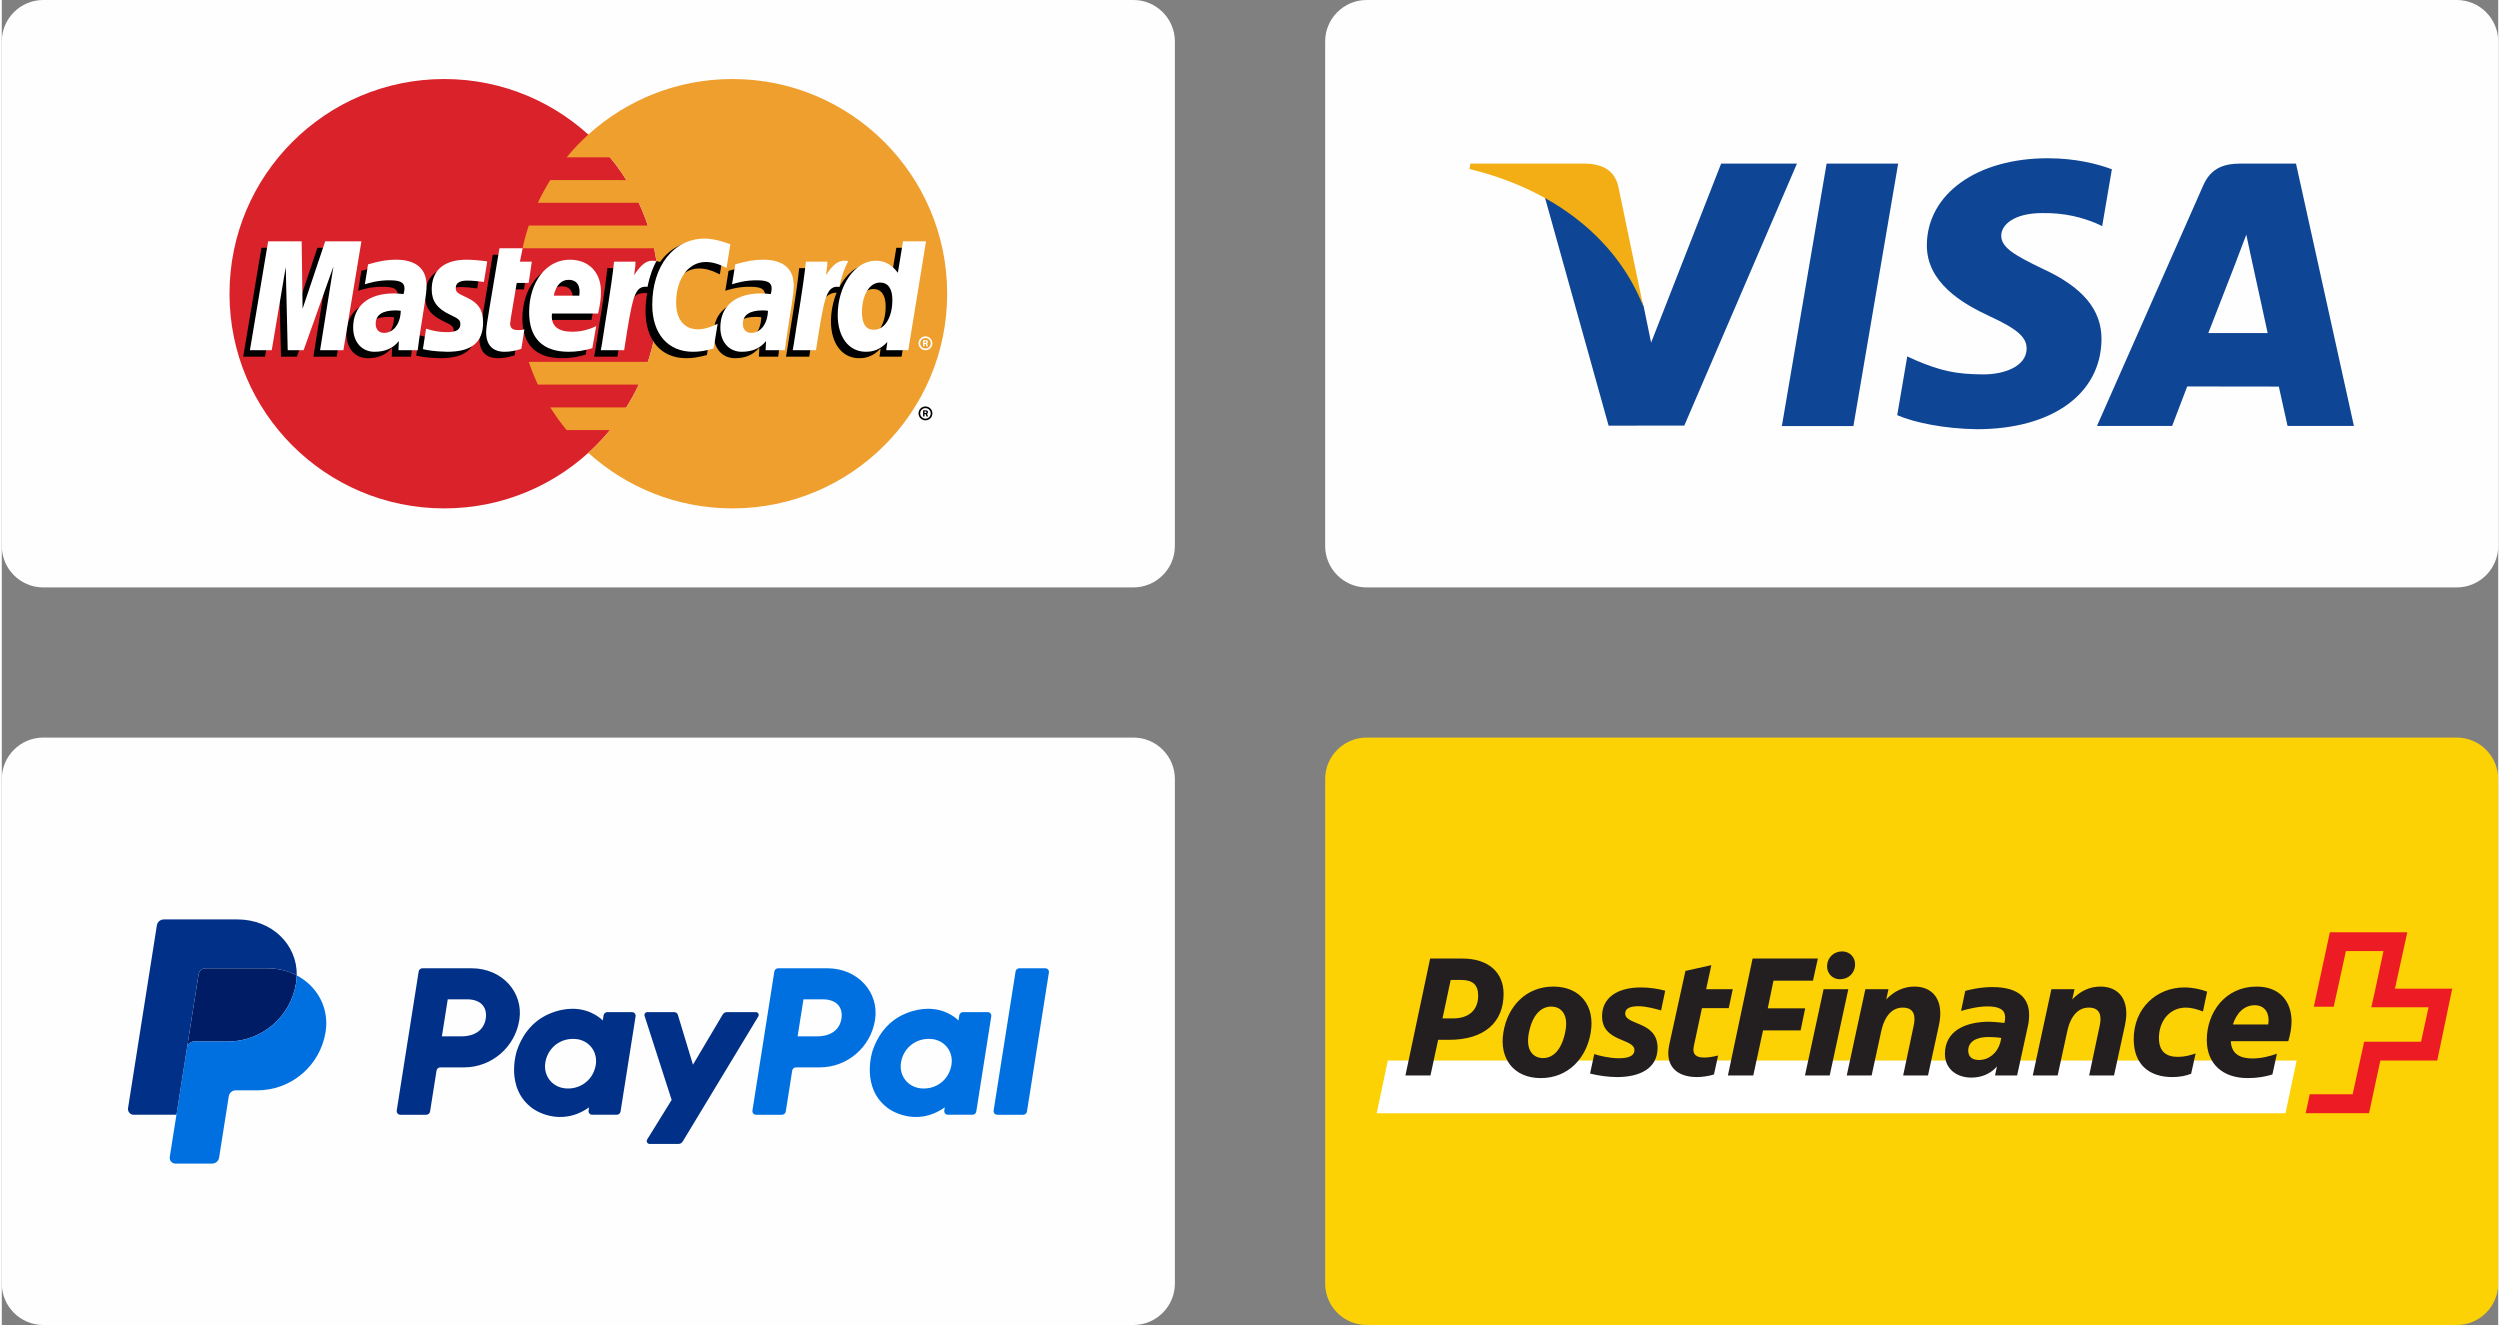 <?xml version="1.0" encoding="UTF-8"?> <svg xmlns="http://www.w3.org/2000/svg" xmlns:xlink="http://www.w3.org/1999/xlink" xmlns:xodm="http://www.corel.com/coreldraw/odm/2003" xmlns:v="https://vecta.io/nano" xml:space="preserve" width="600px" height="318px" version="1.0" style="shape-rendering:geometricPrecision; text-rendering:geometricPrecision; image-rendering:optimizeQuality; fill-rule:evenodd; clip-rule:evenodd" viewBox="0 0 613.8 325.78"><rect x="0" y="0" width="613.8" height="325.78" fill="#808080" stroke="none"/> <defs> <style type="text/css"> .fil0 {fill:#FEFEFE} .fil6 {fill:black;fill-rule:nonzero} .fil12 {fill:#001C64;fill-rule:nonzero} .fil10 {fill:#003087;fill-rule:nonzero} .fil11 {fill:#0070E0;fill-rule:nonzero} .fil2 {fill:#0E4595;fill-rule:nonzero} .fil9 {fill:#231F20;fill-rule:nonzero} .fil4 {fill:#D9222A;fill-rule:nonzero} .fil8 {fill:#ED1C24;fill-rule:nonzero} .fil5 {fill:#EE9F2D;fill-rule:nonzero} .fil3 {fill:#F2AE14;fill-rule:nonzero} .fil1 {fill:#FCD205;fill-rule:nonzero} .fil7 {fill:white;fill-rule:nonzero} </style> </defs> <g id="Layer_x0020_1">  <path class="fil0" d="M10.18 0l268.07 0c5.6,0 10.18,4.58 10.18,10.18l0 124.07c0,5.6 -4.59,10.18 -10.18,10.18l-268.07 0c-5.6,0 -10.18,-4.58 -10.18,-10.18l0 -124.07c0,-5.6 4.58,-10.18 10.18,-10.18z"></path> <path class="fil0" d="M335.56 0l268.06 0c5.6,0 10.18,4.58 10.18,10.18l0 124.07c0,5.6 -4.58,10.18 -10.18,10.18l-268.06 0c-5.6,0 -10.18,-4.58 -10.18,-10.18l0 -124.07c0,-5.6 4.58,-10.18 10.18,-10.18z"></path> <path class="fil0" d="M10.18 181.35l268.07 0c5.6,0 10.18,4.58 10.18,10.18l0 124.07c0,5.6 -4.59,10.18 -10.18,10.18l-268.07 0c-5.6,0 -10.18,-4.58 -10.18,-10.18l0 -124.07c0,-5.6 4.58,-10.18 10.18,-10.18z"></path> <path class="fil1" d="M335.56 181.35l268.06 0c5.6,0 10.18,4.58 10.18,10.18l0 124.07c0,5.6 -4.58,10.18 -10.18,10.18l-268.06 0c-5.6,0 -10.18,-4.58 -10.18,-10.18l0 -124.07c0,-5.6 4.58,-10.18 10.18,-10.18z"></path> <g id="_2240294333024"> <g> <path class="fil2" d="M437.67 104.76l11 -64.53 17.59 0 -11 64.53 -17.59 0zm81.14 -63.14c-3.48,-1.31 -8.94,-2.71 -15.76,-2.71 -17.39,0 -29.63,8.75 -29.73,21.29 -0.1,9.28 8.74,14.45 15.41,17.54 6.85,3.16 9.15,5.18 9.12,8.01 -0.05,4.32 -5.47,6.3 -10.53,6.3 -7.04,0 -10.78,-0.98 -16.56,-3.39l-2.26 -1.03 -2.47 14.45c4.11,1.8 11.7,3.36 19.59,3.45 18.5,0 30.5,-8.66 30.64,-22.06 0.06,-7.34 -4.62,-12.92 -14.77,-17.53 -6.15,-2.99 -9.92,-4.98 -9.88,-8 0,-2.69 3.19,-5.55 10.08,-5.55 5.75,-0.09 9.92,1.16 13.16,2.47l1.58 0.74 2.38 -13.98zm45.27 -1.4l-13.59 0c-4.21,0 -7.36,1.15 -9.21,5.36l-26.13 59.14 18.48 0c0,0 3.02,-7.95 3.7,-9.7 2.02,0 19.96,0.03 22.53,0.03 0.52,2.26 2.14,9.67 2.14,9.67l16.32 0 -14.24 -64.5 0 0zm-21.56 41.68c1.45,-3.72 7.01,-18.04 7.01,-18.04 -0.11,0.17 1.44,-3.74 2.33,-6.16l1.19 5.56c0,0 3.36,15.41 4.07,18.64l-14.6 0 0 0zm-119.78 -41.68l-17.22 44.02 -1.84 -8.95c-3.2,-10.31 -13.19,-21.48 -24.36,-27.07l15.75 56.44 18.61 -0.02 27.7 -64.42 -18.64 0 0 0zm0 0l0 0 0 0z"></path> </g> <g> <path class="fil3" d="M389.45 40.22l-28.37 0 -0.22 1.34c22.07,5.35 36.67,18.26 42.73,33.77l-6.17 -29.66c-1.06,-4.08 -4.15,-5.3 -7.97,-5.45l0 0zm0 0l0 0 0 0z"></path> </g> </g> <g id="_2240294333552"> <path class="fil4" d="M161.57 72.22c0,29.15 -23.64,52.78 -52.79,52.78 -29.16,0 -52.79,-23.63 -52.79,-52.78 0,-29.16 23.63,-52.79 52.79,-52.79 29.15,0 52.79,23.63 52.79,52.79z"></path> <g> <path class="fil5" d="M179.65 19.43c-13.64,0 -26.07,5.17 -35.44,13.66 -1.91,1.73 -3.69,3.6 -5.33,5.59l10.66 0c1.47,1.77 2.81,3.64 4.03,5.59l-18.71 0c-1.13,1.8 -2.15,3.67 -3.05,5.59l24.8 0c0.85,1.82 1.6,3.68 2.23,5.59l-29.26 0c-0.62,1.83 -1.13,3.7 -1.53,5.59l32.33 0c0.79,3.67 1.19,7.42 1.19,11.18 0,5.86 -0.96,11.5 -2.73,16.76l-29.26 0c0.64,1.91 1.38,3.78 2.23,5.59l24.8 0c-0.9,1.93 -1.92,3.79 -3.04,5.6l-18.72 0c1.22,1.94 2.57,3.81 4.03,5.58l10.66 0c-1.64,1.99 -3.42,3.86 -5.33,5.59 9.37,8.49 21.8,13.66 35.44,13.66 29.15,0 52.79,-23.63 52.79,-52.78 0,-29.16 -23.64,-52.79 -52.79,-52.79l0 0zm0 0l0 0 0 0z"></path> </g> <g> <path class="fil6" d="M225.4 101.64c0,-0.94 0.76,-1.7 1.7,-1.7 0.95,0 1.71,0.76 1.71,1.7 0,0.94 -0.76,1.71 -1.71,1.71 -0.94,0 -1.7,-0.77 -1.7,-1.71zm1.7 1.3c0.72,0 1.3,-0.58 1.3,-1.3 0,-0.71 -0.58,-1.29 -1.29,-1.29l-0.01 0c-0.71,-0.01 -1.29,0.57 -1.29,1.29l0 0c0,0.72 0.58,1.3 1.29,1.3 0,0 0,0 0,0l0 0zm-0.23 -0.55l-0.35 0 0 -1.5 0.64 0c0.13,0 0.26,0 0.38,0.08 0.12,0.08 0.19,0.22 0.19,0.37 0,0.17 -0.1,0.33 -0.26,0.39l0.28 0.66 -0.39 0 -0.23 -0.59 -0.26 0 0 0.59zm0 -0.85l0.2 0c0.07,0 0.15,0.01 0.21,-0.03 0.06,-0.04 0.09,-0.1 0.09,-0.17 0,-0.06 -0.04,-0.12 -0.09,-0.15 -0.06,-0.04 -0.15,-0.03 -0.22,-0.03l-0.19 0 0 0.38zm-130.42 -23.54c-0.6,-0.07 -0.87,-0.09 -1.28,-0.09 -3.25,0 -4.89,1.11 -4.89,3.31 0,1.36 0.8,2.22 2.05,2.22 2.34,0 4.02,-2.22 4.12,-5.44zm4.17 9.7l-4.75 0 0.11 -2.26c-1.45,1.79 -3.38,2.63 -6.01,2.63 -3.11,0 -5.24,-2.42 -5.24,-5.95 0,-5.3 3.71,-8.39 10.07,-8.39 0.65,0 1.48,0.06 2.33,0.17 0.18,-0.72 0.23,-1.03 0.23,-1.41 0,-1.45 -1,-1.98 -3.68,-1.98 -2.8,-0.04 -5.11,0.66 -6.06,0.98 0.06,-0.37 0.79,-4.9 0.79,-4.9 2.86,-0.84 4.74,-1.15 6.86,-1.15 4.92,0 7.53,2.2 7.52,6.38 0.01,1.12 -0.17,2.5 -0.46,4.31 -0.5,3.16 -1.57,9.92 -1.71,11.57l0 0zm-18.28 0l-5.73 0 3.28 -20.59 -7.33 20.59 -3.91 0 -0.48 -20.47 -3.45 20.47 -5.36 0 4.48 -26.78 8.24 0 0.5 14.99 5.02 -14.99 9.17 0 -4.43 26.78zm104.39 -9.7c-0.6,-0.07 -0.87,-0.09 -1.28,-0.09 -3.25,0 -4.89,1.11 -4.89,3.31 0,1.36 0.8,2.22 2.05,2.22 2.34,0 4.02,-2.22 4.12,-5.44zm4.17 9.7l-4.75 0 0.11 -2.26c-1.45,1.79 -3.38,2.63 -6.01,2.63 -3.11,0 -5.23,-2.42 -5.23,-5.95 0,-5.3 3.7,-8.39 10.06,-8.39 0.65,0 1.48,0.06 2.33,0.17 0.18,-0.72 0.23,-1.03 0.23,-1.41 0,-1.45 -1,-1.98 -3.68,-1.98 -2.8,-0.04 -5.11,0.66 -6.07,0.98 0.06,-0.37 0.8,-4.9 0.8,-4.9 2.86,-0.84 4.74,-1.15 6.86,-1.15 4.92,0 7.53,2.2 7.52,6.38 0.01,1.12 -0.17,2.5 -0.46,4.31 -0.5,3.16 -1.57,9.92 -1.71,11.57l0 0zm-64.81 -0.33c-1.57,0.49 -2.8,0.7 -4.12,0.7 -2.93,0 -4.53,-1.68 -4.53,-4.78 -0.04,-0.96 0.42,-3.49 0.79,-5.8 0.33,-2.04 2.48,-14.86 2.48,-14.86l5.7 0 -0.67 3.29 3.44 0 -0.78 5.24 -3.45 0c-0.66,4.14 -1.6,9.3 -1.61,9.98 0,1.12 0.6,1.61 1.96,1.61 0.65,0 1.16,-0.07 1.54,-0.2l-0.75 4.82zm17.46 -0.18c-1.96,0.6 -3.84,0.89 -5.84,0.88 -6.38,0 -9.71,-3.33 -9.71,-9.71 0,-7.44 4.23,-12.92 9.97,-12.92 4.7,0 7.7,3.06 7.7,7.88 0,1.59 -0.21,3.15 -0.7,5.35l-11.35 0c-0.38,3.16 1.64,4.48 4.96,4.48 2.03,0 3.87,-0.42 5.92,-1.37l-0.95 5.41zm-3.2 -12.91c0.03,-0.45 0.6,-3.89 -2.65,-3.89 -1.82,0 -3.11,1.39 -3.64,3.89l6.29 0zm-36.3 -1.47c0,2.75 1.34,4.65 4.37,6.08 2.32,1.09 2.68,1.41 2.68,2.4 0,1.36 -1.02,1.97 -3.29,1.97 -1.71,0 -3.3,-0.27 -5.14,-0.86 0,0 -0.75,4.8 -0.78,5.03 1.3,0.28 2.46,0.55 5.96,0.64 6.05,0 8.84,-2.3 8.84,-7.27 0,-3 -1.17,-4.75 -4.04,-6.07 -2.4,-1.11 -2.68,-1.35 -2.68,-2.37 0,-1.18 0.95,-1.78 2.81,-1.78 1.12,0 2.66,0.12 4.11,0.33l0.82 -5.05c-1.49,-0.24 -3.74,-0.42 -5.05,-0.42 -6.41,0 -8.63,3.34 -8.61,7.37l0 0zm67.38 -6.8c1.59,0 3.07,0.42 5.12,1.45l0.93 -5.82c-0.84,-0.33 -3.79,-2.26 -6.29,-2.26 -3.84,0 -7.08,1.9 -9.36,5.04 -3.33,-1.1 -4.7,1.13 -6.37,3.35l-1.49 0.34c0.11,-0.73 0.21,-1.45 0.18,-2.19l-5.26 0c-0.72,6.74 -2,13.57 -2.99,20.32l-0.26 1.46 5.73 0c0.96,-6.22 1.48,-10.2 1.8,-12.89l2.16 -1.2c0.32,-1.2 1.33,-1.61 3.36,-1.56 -0.28,1.47 -0.41,2.97 -0.41,4.46 0,7.13 3.84,11.56 10.01,11.56 1.59,0 2.96,-0.21 5.07,-0.78l1.01 -6.1c-1.9,0.93 -3.46,1.37 -4.87,1.37 -3.34,0 -5.35,-2.46 -5.35,-6.52 0,-5.9 3,-10.03 7.28,-10.03l0 0zm0 0l0 0 0 0z"></path> </g> <polygon class="fil7" points="83.99,86.11 78.26,86.11 81.54,65.53 74.21,86.11 70.3,86.11 69.82,65.64 66.37,86.11 61.01,86.11 65.49,59.33 73.73,59.33 73.96,75.91 79.52,59.33 88.42,59.33 "></polygon> <path class="fil6" d="M219.94 60.92l-1.27 7.74c-1.56,-2.06 -3.25,-3.56 -5.47,-3.56 -2.89,0 -5.52,2.2 -7.25,5.42 -2.4,-0.49 -4.88,-1.34 -4.88,-1.34l0 0.02c0.19,-1.8 0.27,-2.9 0.26,-3.28l-5.27 0c-0.72,6.74 -1.99,13.57 -2.99,20.32l-0.26 1.46 5.73 0c0.78,-5.03 1.37,-9.2 1.81,-12.51 1.95,-1.77 2.94,-3.32 4.91,-3.21 -0.87,2.12 -1.39,4.56 -1.39,7.06 0,5.44 2.76,9.03 6.93,9.03 2.1,0 3.71,-0.72 5.28,-2.4l-0.27 2.03 5.42 0 4.37 -26.78 -5.66 0zm-7.16 21.75c-1.95,0 -2.94,-1.45 -2.94,-4.29 0,-4.29 1.85,-7.32 4.45,-7.32 1.96,0 3.03,1.5 3.03,4.27 0,4.31 -1.87,7.34 -4.54,7.34l0 0z"></path> <g> <path class="fil7" d="M98.1 76.41c-0.6,-0.07 -0.87,-0.09 -1.28,-0.09 -3.25,0 -4.89,1.11 -4.89,3.31 0,1.36 0.8,2.22 2.05,2.22 2.34,0 4.02,-2.22 4.12,-5.44l0 0zm4.17 9.7l-4.75 0 0.11 -2.25c-1.45,1.78 -3.38,2.63 -6.01,2.63 -3.11,0 -5.23,-2.43 -5.23,-5.95 0,-5.3 3.7,-8.4 10.06,-8.4 0.65,0 1.48,0.06 2.33,0.17 0.18,-0.71 0.23,-1.02 0.23,-1.41 0,-1.44 -1,-1.98 -3.68,-1.98 -2.8,-0.03 -5.11,0.67 -6.06,0.98 0.06,-0.36 0.79,-4.9 0.79,-4.9 2.85,-0.84 4.74,-1.15 6.86,-1.15 4.92,0 7.53,2.21 7.52,6.38 0.01,1.12 -0.17,2.5 -0.46,4.32 -0.5,3.15 -1.57,9.91 -1.71,11.56l0 0zm76.86 -26.05l-0.93 5.81c-2.05,-1.03 -3.53,-1.45 -5.12,-1.45 -4.28,0 -7.28,4.14 -7.28,10.03 0,4.07 2.01,6.52 5.35,6.52 1.41,0 2.96,-0.43 4.86,-1.37l-1 6.1c-2.11,0.58 -3.48,0.79 -5.07,0.79 -6.17,0 -10.01,-4.44 -10.01,-11.56 0,-9.58 5.31,-16.27 12.91,-16.27 2.5,0 5.45,1.07 6.29,1.4l0 0zm9.25 16.35c-0.6,-0.07 -0.86,-0.09 -1.28,-0.09 -3.24,0 -4.89,1.11 -4.89,3.31 0,1.36 0.8,2.22 2.05,2.22 2.34,0 4.02,-2.22 4.12,-5.44l0 0zm4.17 9.7l-4.75 0 0.11 -2.25c-1.45,1.78 -3.38,2.63 -6.01,2.63 -3.1,0 -5.23,-2.43 -5.23,-5.95 0,-5.3 3.7,-8.4 10.06,-8.4 0.65,0 1.48,0.06 2.34,0.17 0.17,-0.71 0.22,-1.02 0.22,-1.41 0,-1.44 -1,-1.98 -3.67,-1.98 -2.81,-0.03 -5.12,0.67 -6.07,0.98 0.06,-0.36 0.79,-4.9 0.79,-4.9 2.86,-0.84 4.74,-1.15 6.86,-1.15 4.92,0 7.53,2.21 7.52,6.38 0.01,1.12 -0.17,2.5 -0.46,4.32 -0.5,3.15 -1.57,9.91 -1.71,11.56l0 0zm-64.81 -0.33c-1.57,0.49 -2.79,0.71 -4.12,0.71 -2.93,0 -4.53,-1.69 -4.53,-4.79 -0.04,-0.96 0.43,-3.49 0.79,-5.8 0.33,-2.04 2.48,-14.86 2.48,-14.86l5.7 0 -0.67 3.3 2.93 0 -0.78 5.23 -2.93 0c-0.67,4.14 -1.61,9.3 -1.62,9.98 0,1.13 0.6,1.61 1.96,1.61 0.65,0 1.16,-0.06 1.55,-0.2l-0.76 4.82zm17.46 -0.18c-1.95,0.6 -3.84,0.89 -5.84,0.89 -6.38,-0.01 -9.7,-3.34 -9.7,-9.72 0,-7.44 4.23,-12.92 9.97,-12.92 4.69,0 7.69,3.07 7.69,7.88 0,1.6 -0.2,3.16 -0.7,5.36l-11.34 0c-0.39,3.15 1.64,4.47 4.95,4.47 2.04,0 3.88,-0.42 5.92,-1.37l-0.95 5.41zm-3.2 -12.91c0.04,-0.45 0.61,-3.89 -2.65,-3.89 -1.81,0 -3.11,1.39 -3.64,3.89l6.29 0zm-36.29 -1.47c0,2.75 1.33,4.65 4.36,6.08 2.32,1.09 2.68,1.42 2.68,2.4 0,1.36 -1.02,1.97 -3.29,1.97 -1.71,0 -3.3,-0.26 -5.14,-0.86 0,0 -0.75,4.8 -0.78,5.03 1.3,0.29 2.46,0.55 5.96,0.65 6.05,0 8.84,-2.3 8.84,-7.28 0,-2.99 -1.17,-4.75 -4.04,-6.07 -2.4,-1.1 -2.68,-1.35 -2.68,-2.37 0,-1.17 0.95,-1.78 2.81,-1.78 1.12,0 2.66,0.13 4.11,0.33l0.82 -5.05c-1.48,-0.23 -3.73,-0.42 -5.04,-0.42 -6.41,0 -8.63,3.34 -8.61,7.37l0 0zm117.17 14.89l-5.42 0 0.27 -2.03c-1.57,1.68 -3.18,2.41 -5.28,2.41 -4.17,0 -6.92,-3.59 -6.92,-9.04 0,-7.24 4.27,-13.35 9.32,-13.35 2.22,0 3.91,0.91 5.47,2.97l1.27 -7.74 5.66 0 -4.37 26.78zm-8.45 -5.03c2.67,0 4.54,-3.03 4.54,-7.34 0,-2.77 -1.07,-4.27 -3.03,-4.27 -2.6,0 -4.45,3.04 -4.45,7.32 0,2.85 0.99,4.29 2.94,4.29l0 0zm-16.72 -16.74c-0.72,6.74 -1.99,13.56 -2.99,20.31l-0.26 1.46 5.73 0c2.05,-13.32 2.55,-15.92 5.76,-15.59 0.52,-2.73 1.47,-5.11 2.18,-6.32 -2.4,-0.5 -3.74,0.86 -5.5,3.44 0.14,-1.12 0.4,-2.2 0.35,-3.3l-5.27 0zm-47.17 0c-0.72,6.74 -2,13.56 -2.99,20.31l-0.27 1.46 5.74 0c2.05,-13.32 2.54,-15.92 5.75,-15.59 0.52,-2.73 1.47,-5.11 2.18,-6.32 -2.4,-0.5 -3.74,0.86 -5.49,3.44 0.14,-1.12 0.39,-2.2 0.34,-3.3l-5.26 0zm74.86 20.06c0,-0.94 0.76,-1.7 1.7,-1.7l0 0c0.94,0 1.71,0.76 1.71,1.7l0 0c0,0.95 -0.76,1.71 -1.71,1.71 -0.94,0 -1.7,-0.76 -1.7,-1.71zm1.7 1.3c0.72,0 1.3,-0.58 1.3,-1.29l0 -0.01c0,-0.71 -0.58,-1.29 -1.29,-1.29l-0.01 0c-0.71,0 -1.29,0.58 -1.29,1.29 0,0.72 0.58,1.3 1.29,1.3zm-0.23 -0.55l-0.35 0 0 -1.5 0.64 0c0.13,0 0.26,0.01 0.38,0.08 0.12,0.08 0.19,0.23 0.19,0.37 0,0.17 -0.1,0.33 -0.26,0.39l0.28 0.66 -0.39 0 -0.23 -0.59 -0.26 0 0 0.59zm0 -0.85l0.2 0c0.07,0 0.15,0.01 0.21,-0.03 0.06,-0.03 0.09,-0.1 0.09,-0.17 -0.01,-0.06 -0.04,-0.12 -0.09,-0.15 -0.06,-0.04 -0.16,-0.03 -0.22,-0.03l-0.19 0 0 0.38z"></path> </g> </g> <g id="_2240294336336"> <g> <path id="path24" class="fil7" d="M561.5 273.72l2.74 -12.97 -223.45 0 -2.74 12.97 223.45 0 0 0zm0 0l0 0 0 0z"></path> </g> <path id="path26" class="fil8" d="M588.41 243.08c0,0 3,-13.74 3.04,-13.86l-19.04 0c0,0.08 -3.94,18.22 -3.94,18.31 0.05,0 4.88,0 4.88,0 0.04,0 3,-13.69 3,-13.69l9.24 0c0,0 -2.91,13.73 -3,13.82 0.09,0 14.08,0 14.08,0l-1.84 8.47c0,0 -13.95,0 -13.99,0 0,0.09 -2.83,12.92 -2.83,12.92 0,0 -10.48,0 -10.56,0 0,0.04 -0.95,4.62 -0.99,4.66l15.58 0c0,-0.04 2.78,-12.96 2.78,-12.96 0,0 13.9,0 13.99,0 0,-0.04 3.68,-17.59 3.68,-17.67l-14.08 0z"></path> <path id="path28" class="fil9" d="M553.96 247.15c2.01,0 3.38,1.36 3.38,3.63 0,0.39 -0.04,0.73 -0.09,1.11l-8.68 0c0.9,-2.86 2.82,-4.74 5.39,-4.74l0 0zm4.32 17.03l1.11 -5.1c-1.88,0.64 -3.72,1.16 -6.07,1.16 -2.74,0 -5.14,-0.94 -5.26,-4.24l14.12 0c0.51,-1.67 0.81,-3.34 0.81,-4.88 0,-4.7 -2.74,-8.55 -8.6,-8.55 -7.62,0 -12.24,6.24 -12.24,13.13 0,5.91 3.94,9.37 10.05,9.37 2.49,0 4.45,-0.38 6.08,-0.89l0 0 0 0zm-23.23 -4.33c-2.79,0 -4.67,-1.2 -4.67,-4.66 0,-4.07 2.57,-7.45 6.64,-7.45 1.28,0 2.73,0.39 4.19,0.95l1.02 -4.88c-1.66,-0.6 -3.63,-1.03 -5.6,-1.03 -6.72,0 -12.45,5.01 -12.45,12.71 0,6.33 3.89,9.33 9.5,9.33 1.88,0 3.46,-0.35 4.62,-0.82l1.11 -5c-1.28,0.47 -2.7,0.85 -4.36,0.85l0 0 0 0zm-29.57 4.58l2.35 -10.82c0.94,-4.37 3.09,-5.87 5.31,-5.87 2.87,0 3.21,2.14 2.65,4.58l-2.57 12.11 6.12 0 2.7 -12.41c1.32,-6.2 -1.54,-9.45 -6.03,-9.45 -2.49,0 -4.88,0.98 -6.94,3.16l0.56 -2.52 -5.69 0 -4.58 21.22 6.12 0 0 0zm-21.99 -6.12c0,-2.14 1.88,-3.34 5,-3.34 0.6,0 1.93,0.05 3.13,0.22l-0.26 1.2c-0.73,2.52 -2.78,4.23 -5.22,4.23 -1.75,0 -2.65,-0.85 -2.65,-2.31l0 0 0 0zm5.9 -15.62c-2.82,0 -5.69,0.65 -6.63,0.95l-1.03 4.92c1.37,-0.39 4.07,-1.12 6.46,-1.12 3.21,0 4.37,0.99 4.37,2.66 0,0.3 0,0.64 -0.09,0.98l-0.08 0.43c-1.54,-0.17 -3,-0.3 -3.68,-0.3 -6.08,0 -10.95,2.35 -10.95,7.92 0,3.63 2.82,5.82 6.5,5.82 2.61,0 4.83,-1.03 6.29,-2.74l-0.47 2.22 5.43 0 2.65 -12.15c0.22,-0.9 0.3,-1.84 0.3,-2.74 0,-3.64 -2.01,-6.85 -9.07,-6.85l0 0 0 0zm-29.65 21.74l2.35 -10.82c0.95,-4.37 3.08,-5.87 5.31,-5.87 2.87,0 3.21,2.14 2.65,4.58l-2.56 12.11 6.11 0 2.7 -12.41c1.32,-6.2 -1.54,-9.45 -6.03,-9.45 -2.49,0 -4.88,0.98 -6.94,3.16l0.56 -2.52 -5.69 0 -4.58 21.22 6.12 0 0 0zm-10.95 -27.08c-0.13,1.92 1.28,3.42 3.16,3.42 2.1,0 3.6,-1.5 3.72,-3.42 0.13,-1.93 -1.28,-3.43 -3.16,-3.43 -2.1,0 -3.59,1.5 -3.72,3.43l0 0zm-0.86 5.86l-4.58 21.22 6.08 0 4.58 -21.22 -6.08 0 0 0zm-17.29 21.22l2.4 -11.08 9.24 0 1.12 -5.43 -9.2 0 1.41 -6.81 9.71 0 1.2 -5.43 -16.05 0 -6.07 28.75 6.24 0 0 0zm-6.03 -16.56l0.99 -4.66 -6.55 0 1.28 -5.91 -6.37 1.42 -3.98 18.14c-1.11,5.13 1.71,7.96 6.84,7.96 1.07,0 2.87,-0.22 4.15,-0.64l1.03 -4.67c-1.03,0.26 -2.31,0.51 -3.42,0.51 -1.76,0 -3,-0.59 -2.57,-2.74l2.01 -9.41 6.59 0zm-23.19 10.31c0,1.72 -2.1,2.01 -3.85,2.01 -2.23,0 -4.71,-0.59 -6.03,-1.02l-1.03 4.79c1.93,0.47 4.36,0.86 6.67,0.86 5.48,0 9.93,-2.06 9.93,-7.19 0,-6.63 -7.96,-5.48 -7.96,-8.43 0,-1.33 1.29,-1.8 3.3,-1.8 1.92,0 4.62,0.77 5.52,1.03l1.02 -4.84c-1.83,-0.51 -4.02,-0.81 -5.99,-0.81 -5.94,0 -9.54,2.65 -9.54,7.06 0,6.46 7.96,5.39 7.96,8.34l0 0 0 0zm-23.02 6.89c6.72,0 11.25,-4.88 12.28,-11.25 1.07,-6.38 -2.48,-11.25 -9.2,-11.25 -6.72,0 -11.25,4.87 -12.28,11.25 -1.07,6.37 2.48,11.25 9.2,11.25l0 0zm0.56 -4.92c-2.44,0 -4.37,-1.92 -3.47,-6.33 0.9,-4.41 3.04,-6.33 5.48,-6.33 2.44,0 4.36,1.96 3.42,6.33 -0.9,4.36 -2.99,6.33 -5.43,6.33l0 0zm-25.8 -4.49l2.69 0c8.6,0 13.4,-4.24 13.4,-11.3 0,-5.26 -3.73,-8.68 -10.1,-8.68l-7.96 0 -6.08 28.75 6.16 0 1.89 -8.77 0 0zm1.07 -5.26l2.01 -9.46 2.56 0c2.83,0 4.2,1.16 4.2,3.85 0,3.47 -2.18,5.61 -6.2,5.61l-2.57 0z"></path> </g> <g id="_2240294357408"> <g> <path class="fil10" d="M103.43 238.07c-0.46,0 -0.86,0.33 -0.93,0.79l-5.4 34.21c0,0.05 -0.01,0.09 -0.01,0.14 0,0.48 0.4,0.88 0.88,0.88l6.4 0c0.46,0 0.86,-0.34 0.93,-0.8l1.59 -10.05c0.07,-0.46 0.46,-0.8 0.93,-0.8l5.82 0c6.79,0 12.56,-4.96 13.61,-11.68 1.07,-6.77 -4.23,-12.68 -11.73,-12.69l-12.09 0zm6.22 7.63l4.66 0c3.83,0 5.07,2.26 4.68,4.76 -0.39,2.51 -2.33,4.35 -6.04,4.35l-4.74 0 1.44 -9.11zm30.62 2.33c-1.62,0 -3.48,0.33 -5.56,1.2 -4.79,2 -7.09,6.12 -8.07,9.13 0,0 -3.1,9.17 3.92,14.21 0,0 6.51,4.85 13.84,-0.3l-0.13 0.8c-0.01,0.05 -0.01,0.09 -0.01,0.14 0,0.48 0.39,0.88 0.87,0.88l6.08 0c0.46,0 0.86,-0.34 0.93,-0.8l3.7 -23.43c0,-0.05 0.01,-0.09 0.01,-0.14 0,-0.48 -0.4,-0.87 -0.88,-0.87l-6.07 0c-0.47,0 -0.86,0.34 -0.94,0.8l-0.19 1.26c0,0 -2.66,-2.9 -7.5,-2.88l0 0zm0.2 7.4c0.69,0 1.33,0.09 1.9,0.28 2.62,0.84 4.11,3.36 3.68,6.09 -0.53,3.36 -3.29,5.83 -6.82,5.83 -0.7,0 -1.34,-0.1 -1.91,-0.28 -2.62,-0.84 -4.11,-3.36 -3.68,-6.09 0.53,-3.36 3.29,-5.83 6.83,-5.83l0 0z"></path> <path class="fil11" d="M190.89 238.07c-0.47,0 -0.86,0.33 -0.94,0.79l-5.39 34.21c-0.01,0.05 -0.01,0.09 -0.01,0.14 0,0.48 0.39,0.88 0.87,0.88l6.4 0c0.47,0 0.86,-0.34 0.94,-0.8l1.58 -10.05c0.07,-0.46 0.47,-0.8 0.94,-0.8l5.81 0c6.8,0 12.57,-4.96 13.62,-11.68 1.06,-6.77 -4.23,-12.68 -11.73,-12.69l-12.09 0zm6.22 7.63l4.65 0c3.83,0 5.08,2.26 4.69,4.76 -0.4,2.51 -2.34,4.35 -6.04,4.35l-4.74 0 1.44 -9.11zm30.61 2.33c-1.61,0 -3.47,0.33 -5.56,1.2 -4.79,2 -7.08,6.12 -8.06,9.13 0,0 -3.11,9.17 3.91,14.21 0,0 6.51,4.85 13.84,-0.3l-0.12 0.8c-0.01,0.05 -0.01,0.09 -0.01,0.14 0,0.48 0.39,0.88 0.87,0.88l6.07 0c0.47,0 0.87,-0.34 0.94,-0.8l3.69 -23.43c0.01,-0.05 0.01,-0.09 0.01,-0.14 0,-0.48 -0.39,-0.87 -0.87,-0.87 0,0 0,0 0,0l-6.07 0c-0.47,0 -0.87,0.34 -0.94,0.8l-0.2 1.26c0,0 -2.65,-2.9 -7.5,-2.88l0 0zm0.2 7.4c0.7,0 1.34,0.09 1.91,0.28 2.62,0.84 4.1,3.36 3.67,6.09 -0.53,3.36 -3.28,5.83 -6.81,5.83 -0.7,0 -1.34,-0.1 -1.91,-0.28 -2.62,-0.84 -4.12,-3.36 -3.69,-6.09 0.53,-3.36 3.3,-5.83 6.83,-5.83l0 0z"></path> <path class="fil10" d="M158.72 248.85c-0.48,0 -0.83,0.47 -0.68,0.93l6.66 20.66 -6.02 9.73c-0.29,0.48 0.05,1.09 0.6,1.09l7.12 0c0.41,0 0.79,-0.22 1.01,-0.58l18.59 -30.76c0.29,-0.47 -0.05,-1.07 -0.6,-1.07l-7.12 0c-0.42,0 -0.8,0.22 -1.02,0.58l-7.32 12.35 -3.71 -12.26c-0.12,-0.4 -0.49,-0.67 -0.91,-0.67l-6.6 0z"></path> <path class="fil11" d="M250.19 238.07c-0.46,0 -0.86,0.33 -0.93,0.79l-5.4 34.21c0,0.05 -0.01,0.09 -0.01,0.14 0,0.48 0.4,0.88 0.88,0.88 0,0 0,0 0,0l6.4 0c0.46,0 0.86,-0.34 0.93,-0.8l5.4 -34.21c0,-0.05 0.01,-0.09 0.01,-0.14 0,-0.48 -0.4,-0.87 -0.88,-0.87l-6.4 0z"></path> <path class="fil12" d="M50.1 238.07c-0.85,0 -1.58,0.62 -1.71,1.46l-2.84 18.01c0.13,-0.84 0.86,-1.46 1.71,-1.46l8.32 0c8.38,0 15.48,-6.11 16.78,-14.39 0.1,-0.62 0.15,-1.25 0.16,-1.87 -2.13,-1.12 -4.63,-1.75 -7.36,-1.75l-15.06 0z"></path> <path class="fil11" d="M72.52 239.82c-0.01,0.62 -0.06,1.25 -0.16,1.87 -1.3,8.28 -8.41,14.39 -16.78,14.39l-8.32 0c-0.85,0 -1.58,0.62 -1.71,1.46l-2.61 16.55 -1.64 10.38c-0.01,0.07 -0.01,0.15 -0.01,0.22 0,0.78 0.63,1.4 1.4,1.4 0,0 0,0 0,0l9.03 0c0.85,0 1.58,-0.62 1.71,-1.46l2.38 -15.09c0.13,-0.84 0.86,-1.46 1.71,-1.46l5.32 0c8.37,0 15.48,-6.11 16.78,-14.38 0.92,-5.88 -2.04,-11.23 -7.1,-13.88l0 0z"></path> <path class="fil10" d="M39.84 226.06c-0.85,0 -1.58,0.62 -1.71,1.46l-7.09 44.94c-0.13,0.86 0.53,1.63 1.39,1.63l10.51 0 2.61 -16.55 2.84 -18.01c0.13,-0.84 0.86,-1.46 1.71,-1.46l15.06 0c2.74,0 5.24,0.64 7.36,1.75 0.15,-7.54 -6.07,-13.76 -14.62,-13.76l-18.06 0z"></path> </g> </g> </g> </svg> 